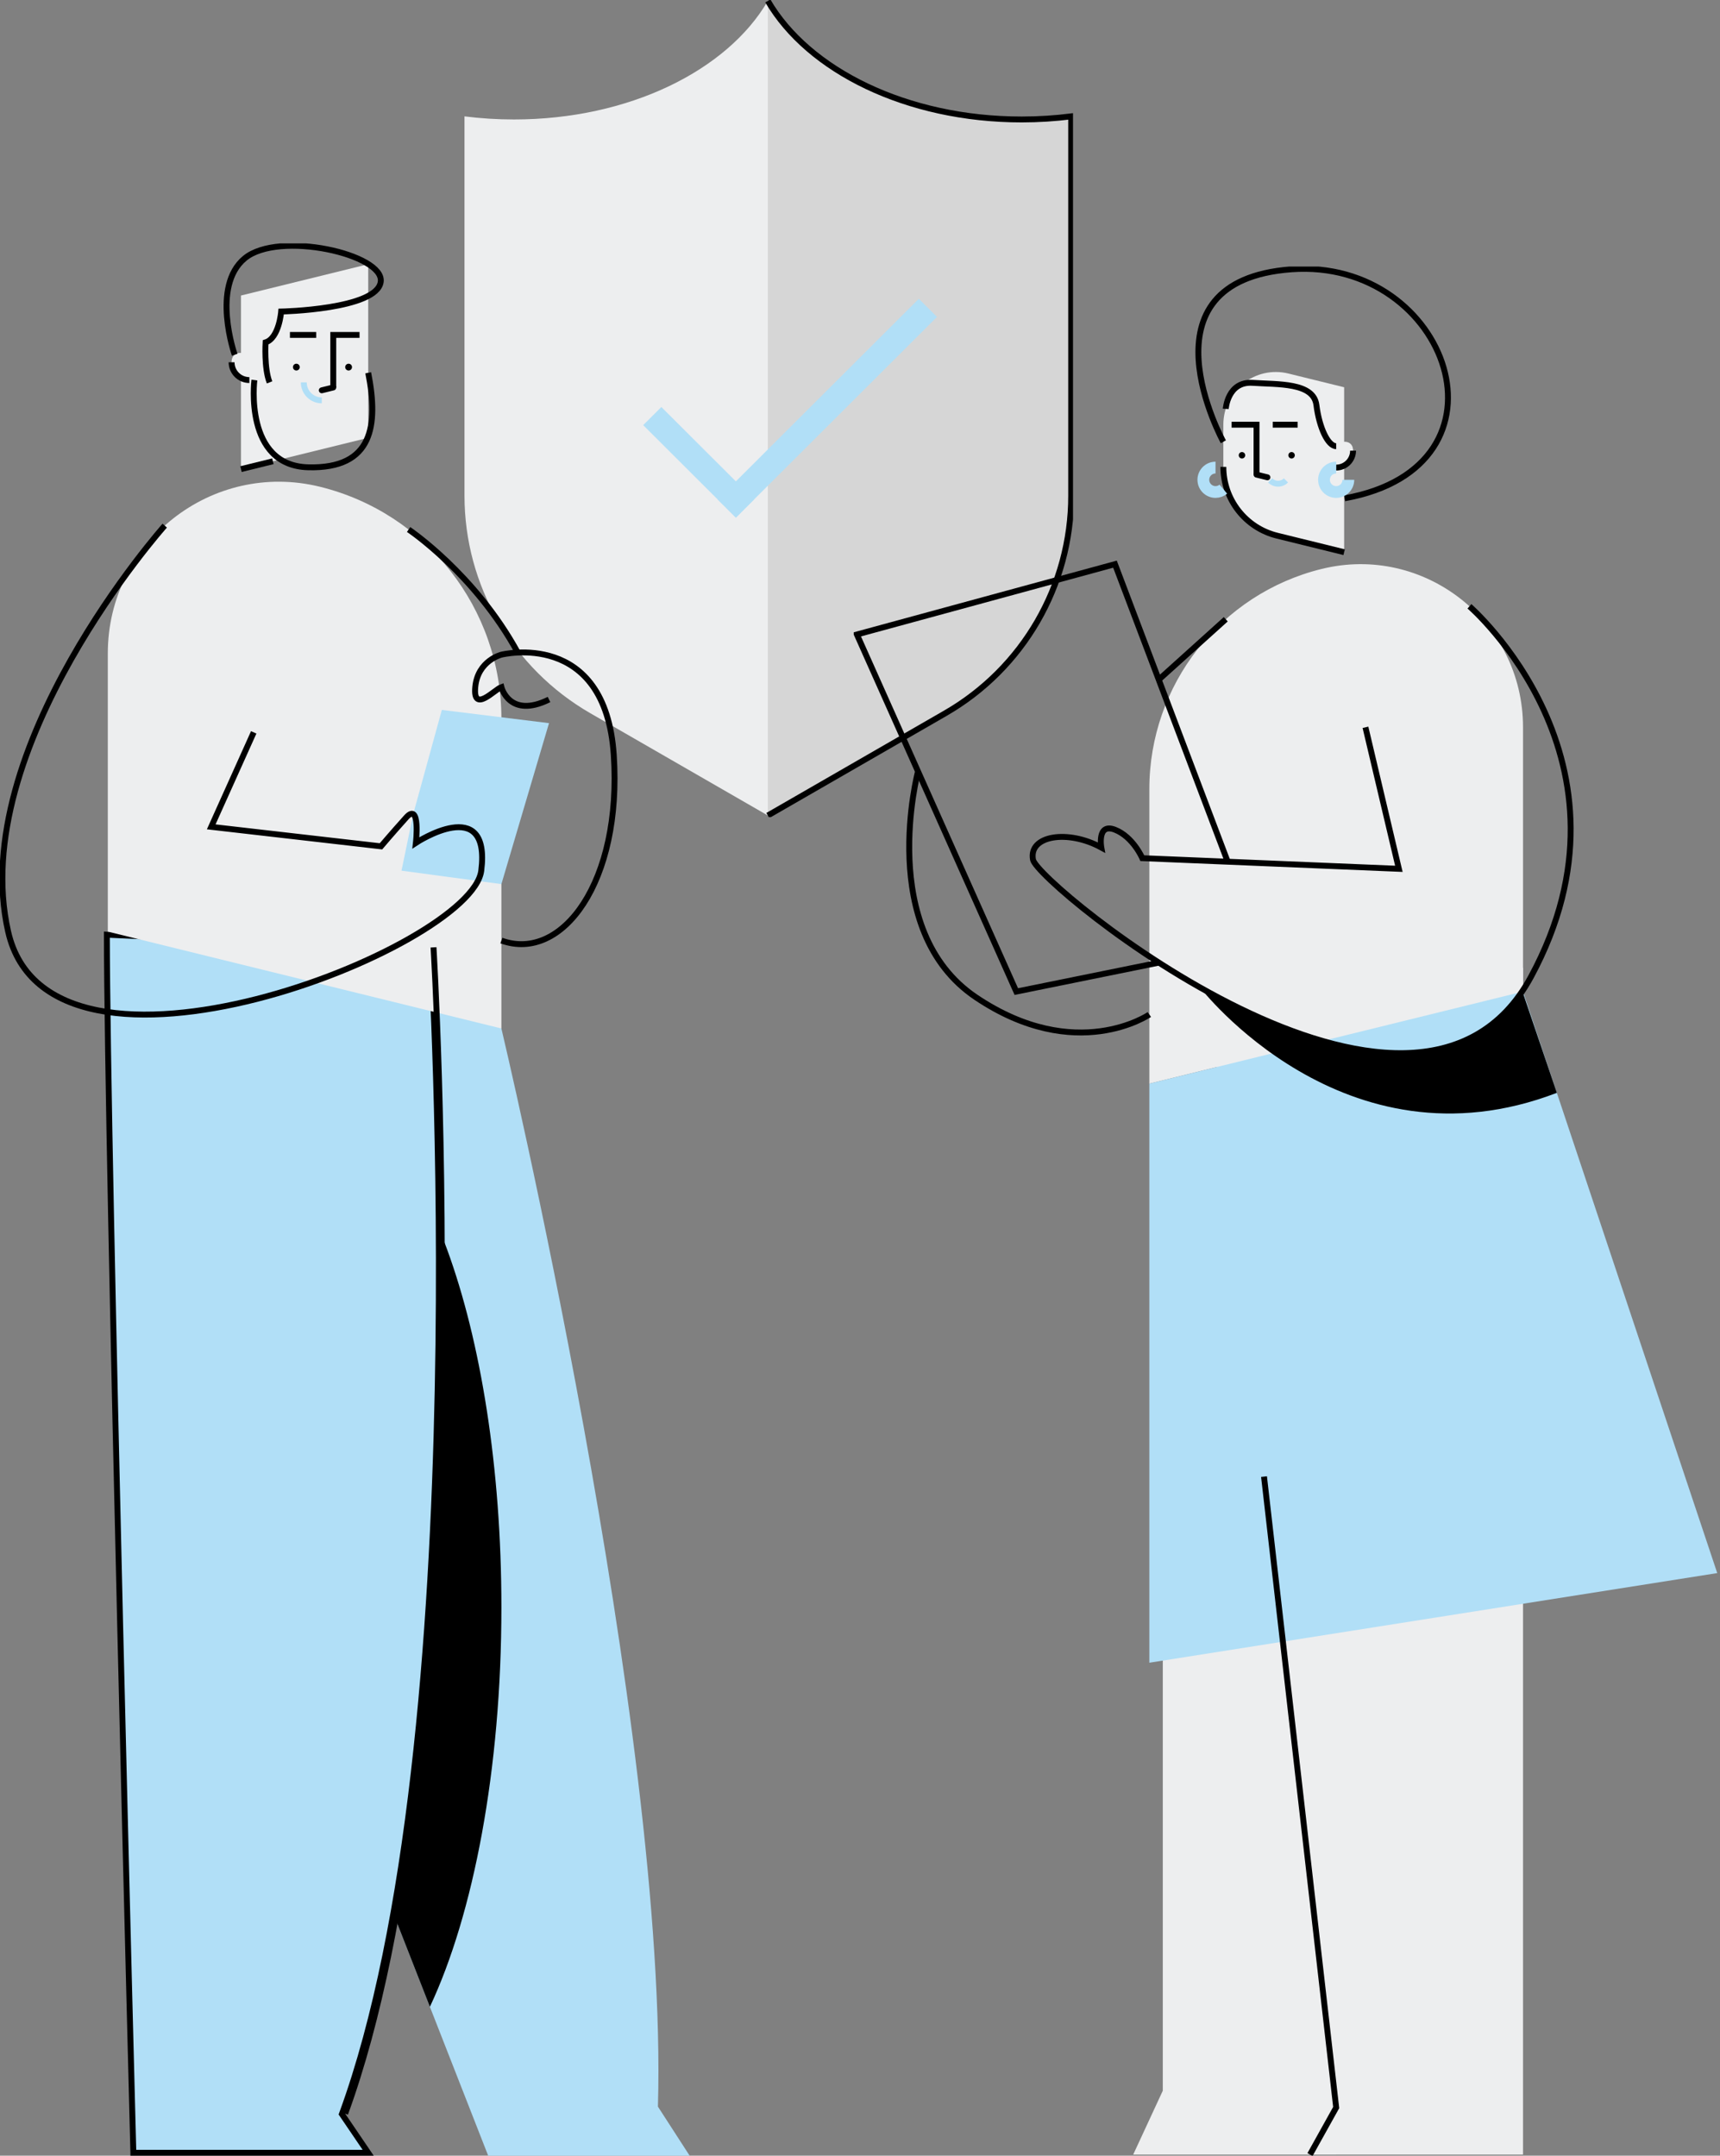 <svg width="292" height="366" viewBox="0 0 292 366" fill="none" xmlns="http://www.w3.org/2000/svg">
<rect x="0" y="0" width="292" height="366" fill="#808080" stroke="none"/>
<g clip-path="url(#clip0_214_1766)">
<path d="M173.443 20.284C153.924 20.284 137.221 11.954 130.352 0.156C123.484 11.954 106.781 20.284 87.261 20.284C84.391 20.284 81.581 20.102 78.855 19.758V84.163C78.855 99.4 87 113.479 100.222 121.097L130.353 138.457L160.483 121.097C173.705 113.479 181.85 99.4 181.85 84.163V19.758C179.123 20.102 176.314 20.284 173.444 20.284H173.443Z" fill="#EDEEEF"/>
<path d="M160.483 121.097C173.705 113.479 181.85 99.4 181.85 84.163V19.758C179.123 20.102 176.314 20.284 173.444 20.284C153.924 20.284 137.221 11.954 130.352 0.156V138.457L160.483 121.097Z" fill="#D6D6D6"/>
<path d="M130.353 138.457L160.483 121.097C173.705 113.479 181.85 99.4 181.85 84.163V19.758C179.123 20.102 176.314 20.284 173.444 20.284C153.925 20.284 137.221 11.954 130.353 0.156" stroke="black" stroke-miterlimit="10"/>
<path d="M112.277 69.103L109.194 72.18L124.927 87.882L128.011 84.804L112.277 69.103Z" fill="#B1DFF7"/>
<path d="M159.07 53.809L155.986 50.731L121.843 84.804L124.927 87.882L159.07 53.809Z" fill="#B1DFF7"/>
</g>
<g clip-path="url(#clip1_214_1766)">
<path d="M111.694 357.668C113.526 294.043 85.121 174.62 85.121 174.62L46.326 147.827V272.631L82.877 366H117.081L111.694 357.668Z" fill="#B1DFF7"/>
<path d="M85.121 272.903C85.121 225.429 71.024 186.943 53.635 186.943C51.118 186.943 48.671 187.754 46.326 189.276V272.631L72.982 340.722C80.37 324.992 85.121 300.463 85.121 272.903Z" fill="black"/>
<path d="M58.129 358.692L58.041 358.932L58.185 359.144L62.504 365.5H22.641L22.641 365.495L22.603 364.058C22.57 362.797 22.522 360.943 22.46 358.57C22.337 353.824 22.16 347.003 21.949 338.702C21.526 322.1 20.962 299.581 20.398 275.908C19.281 229.001 18.164 177.577 18.143 158.694L73.123 161.322C73.138 161.576 73.158 161.936 73.183 162.397C73.238 163.395 73.315 164.869 73.404 166.767C73.584 170.563 73.814 176.059 74.018 182.852C74.425 196.439 74.727 215.218 74.304 235.983C73.457 277.536 69.706 326.964 58.129 358.692Z" fill="#B1DFF7" stroke="black"/>
<path d="M62.512 56.866V74.331L40.911 79.648V50.175L62.512 44.857V56.866Z" fill="#EDEEEF"/>
<path d="M50.31 62.908C50.629 62.908 50.888 62.649 50.888 62.33C50.888 62.01 50.629 61.751 50.31 61.751C49.991 61.751 49.733 62.01 49.733 62.33C49.733 62.649 49.991 62.908 50.31 62.908Z" fill="black"/>
<path d="M59.181 62.908C59.5 62.908 59.758 62.649 59.758 62.33C59.758 62.01 59.5 61.751 59.181 61.751C58.862 61.751 58.603 62.01 58.603 62.33C58.603 62.649 58.862 62.908 59.181 62.908Z" fill="black"/>
<path d="M56.578 65.781V56.866H61.037" stroke="black" stroke-miterlimit="10"/>
<path d="M49.222 56.866H53.681" stroke="black" stroke-miterlimit="10"/>
<path d="M42.334 61.434V64.529C40.667 64.529 39.315 63.175 39.315 61.505C39.315 61.413 39.319 61.321 39.327 61.23C39.496 59.352 42.334 59.548 42.334 61.433L42.334 61.434Z" fill="#EDEEEF"/>
<path d="M42.334 64.529C40.667 64.529 39.315 63.175 39.315 61.505" stroke="black" stroke-miterlimit="10"/>
<path d="M54.628 67.978C52.941 67.978 51.573 66.608 51.573 64.918" stroke="#B1DFF7" stroke-miterlimit="10"/>
<path d="M46.326 78.316L40.911 79.648" stroke="black" stroke-miterlimit="10"/>
<path d="M56.578 65.787L54.628 66.268" stroke="black" stroke-miterlimit="10" stroke-linecap="round"/>
<path d="M43.187 64.529C43.187 64.529 41.355 79.067 52.349 79.339C63.344 79.611 64.259 72.201 62.512 63.296" stroke="black" stroke-miterlimit="10"/>
<path d="M39.842 60.227C39.842 60.227 35.789 48.612 41.558 43.853C47.326 39.095 65.311 43.174 64.633 47.864C63.954 52.555 47.734 52.895 47.734 52.895C47.734 52.895 47.395 57.381 45.087 58.129C45.087 58.129 44.815 62.529 45.766 64.918" stroke="black" stroke-miterlimit="10"/>
<path d="M18.302 110.924V158.169L85.122 174.619V122.001C85.122 103.343 72.405 87.096 54.317 82.643C35.995 78.132 18.303 92.025 18.303 110.924H18.302Z" fill="#EDEEEF"/>
<path d="M70.148 138.227L75.009 120.534L93.205 122.778L85.121 150.105L68.162 147.826" fill="#B1DFF7"/>
<path d="M73.596 160.844C73.596 160.844 81.816 295.234 58.599 358.863" stroke="black" stroke-miterlimit="10"/>
<path d="M27.966 89.244C27.966 89.244 -5.678 127.009 1.381 158.169C8.439 189.329 80.042 160.979 81.703 147.826C83.365 134.674 70.605 143.103 70.605 143.103C70.605 143.103 71.411 136.068 68.969 138.787C66.527 141.506 64.676 143.692 64.676 143.692L35.858 140.384L43.073 124.341" stroke="black" stroke-miterlimit="10"/>
<path d="M93.205 118.764C86.486 122.092 85.121 116.66 85.121 116.66C83.96 117.067 80.27 121.183 80.683 116.66C81.097 112.136 85.121 111.153 85.121 111.153C85.121 111.153 102.774 106.709 104.2 128.203C105.625 149.698 95.434 163.423 85.121 159.691" stroke="black" stroke-miterlimit="10"/>
<path d="M69.366 89.902C69.366 89.902 80.57 97.384 87.905 110.794" stroke="black" stroke-miterlimit="10"/>
</g>
<g clip-path="url(#clip2_214_1766)">
<path d="M197.406 278.621V354.962L192.38 365.811H226.84L237.998 258.857L197.406 278.621Z" fill="#EDEEEF"/>
<path d="M205.062 167.403L258.559 164.295V222.43V365.811H222.394L226.84 357.826L205.062 167.403Z" fill="#EDEEEF"/>
<path d="M207.684 72.107V79.269C207.684 84.807 211.455 89.629 216.82 90.951L228.191 93.753V65.75L218.736 63.421C213.113 62.035 207.684 66.302 207.684 72.107Z" fill="#EDEEEF"/>
<path d="M207.684 79.269C207.684 84.807 211.455 89.629 216.82 90.951L228.191 93.753" stroke="black" stroke-miterlimit="10"/>
<path d="M219.268 77.848C219.571 77.848 219.816 77.602 219.816 77.298C219.816 76.995 219.571 76.749 219.268 76.749C218.965 76.749 218.72 76.995 218.72 77.298C218.72 77.602 218.965 77.848 219.268 77.848Z" fill="black"/>
<path d="M210.847 77.848C211.149 77.848 211.395 77.602 211.395 77.298C211.395 76.995 211.149 76.749 210.847 76.749C210.544 76.749 210.298 76.995 210.298 77.298C210.298 77.602 210.544 77.848 210.847 77.848Z" fill="black"/>
<path d="M213.317 80.577V72.107H209.084" stroke="black" stroke-miterlimit="10"/>
<path d="M220.301 72.107H216.068" stroke="black" stroke-miterlimit="10"/>
<path d="M226.84 76.447V79.388C228.423 79.388 229.707 78.102 229.707 76.515C229.707 76.427 229.703 76.339 229.695 76.253C229.535 74.469 226.841 74.655 226.841 76.446L226.84 76.447Z" fill="#EDEEEF"/>
<path d="M226.84 79.388C228.423 79.388 229.707 78.102 229.707 76.515" stroke="black" stroke-miterlimit="10"/>
<path d="M215.631 81.566C216.372 82.309 217.574 82.309 218.315 81.566" stroke="#B1DFF7" stroke-miterlimit="10"/>
<path d="M213.317 80.584L215.169 81.04" stroke="black" stroke-miterlimit="10" stroke-linecap="round"/>
<path d="M208.094 69.416C208.094 69.416 208.409 64.71 212.662 65.001C216.914 65.292 223.003 64.904 223.486 68.779C223.97 72.655 225.458 75.755 226.84 75.755" stroke="black" stroke-miterlimit="10"/>
<path d="M207.684 75.006C207.684 75.006 192.627 47.66 219.268 45.722C245.909 43.785 258.446 79.178 228.273 84.603" stroke="black" stroke-miterlimit="10"/>
<path d="M228.908 81.461C228.908 82.606 227.982 83.534 226.84 83.534C225.698 83.534 224.772 82.606 224.772 81.461C224.772 80.316 225.698 79.388 226.84 79.388" stroke="#B1DFF7" stroke-width="2" stroke-miterlimit="10"/>
<path d="M207.684 83.05C207.325 83.352 206.862 83.533 206.357 83.533C205.215 83.533 204.289 82.605 204.289 81.46C204.289 80.316 205.215 79.388 206.357 79.388" stroke="#B1DFF7" stroke-width="2" stroke-miterlimit="10"/>
<path d="M258.559 123.467V168.354L195.121 183.983V133.991C195.121 116.265 207.194 100.828 224.367 96.597C241.762 92.312 258.559 105.511 258.559 123.467H258.559Z" fill="#EDEEEF"/>
<path d="M258.559 168.354L195.121 183.983V282.302L291.533 267.083L258.559 168.354Z" fill="#B1DFF7"/>
<path d="M222.395 365.811L226.84 357.826L214.588 250.7" stroke="black" stroke-miterlimit="10"/>
<path d="M249.461 102.939C249.461 102.939 279.751 129.168 259.905 165.853C240.06 202.538 176.143 150.094 175.37 145.96C174.597 141.827 181.297 140.793 186.968 143.894C186.968 143.894 186.194 139.663 189.287 140.874C192.38 142.085 193.926 145.702 193.926 145.702L237.483 147.51L231.81 123.484" stroke="black" stroke-miterlimit="10"/>
<path d="M208.425 146.304L189.287 95.784L145.473 107.725L172.535 168.354L196.747 163.436" stroke="black" stroke-miterlimit="10"/>
<path d="M203.729 167.653C203.729 167.653 228.168 199.428 264.301 185.546L258.441 168.284C246.675 185.832 222.858 178.468 203.729 167.653Z" fill="black"/>
<path d="M208.094 105.139L196.717 115.397" stroke="black" stroke-miterlimit="10"/>
<path d="M155.85 130.975C155.85 130.975 148.695 157.909 165.705 169.34C182.715 180.772 195.121 172.247 195.121 172.247" stroke="black" stroke-miterlimit="10"/>
</g>
<defs>
<clipPath id="clip0_214_1766">
<rect width="103.307" height="138.726" fill="white" transform="translate(78.855)"/>
</clipPath>
<clipPath id="clip1_214_1766">
<rect width="117.081" height="324.678" fill="white" transform="translate(0 41.322)"/>
</clipPath>
<clipPath id="clip2_214_1766">
<rect width="146.597" height="320.742" fill="white" transform="translate(144.936 45.258)"/>
</clipPath>
</defs>
</svg>
